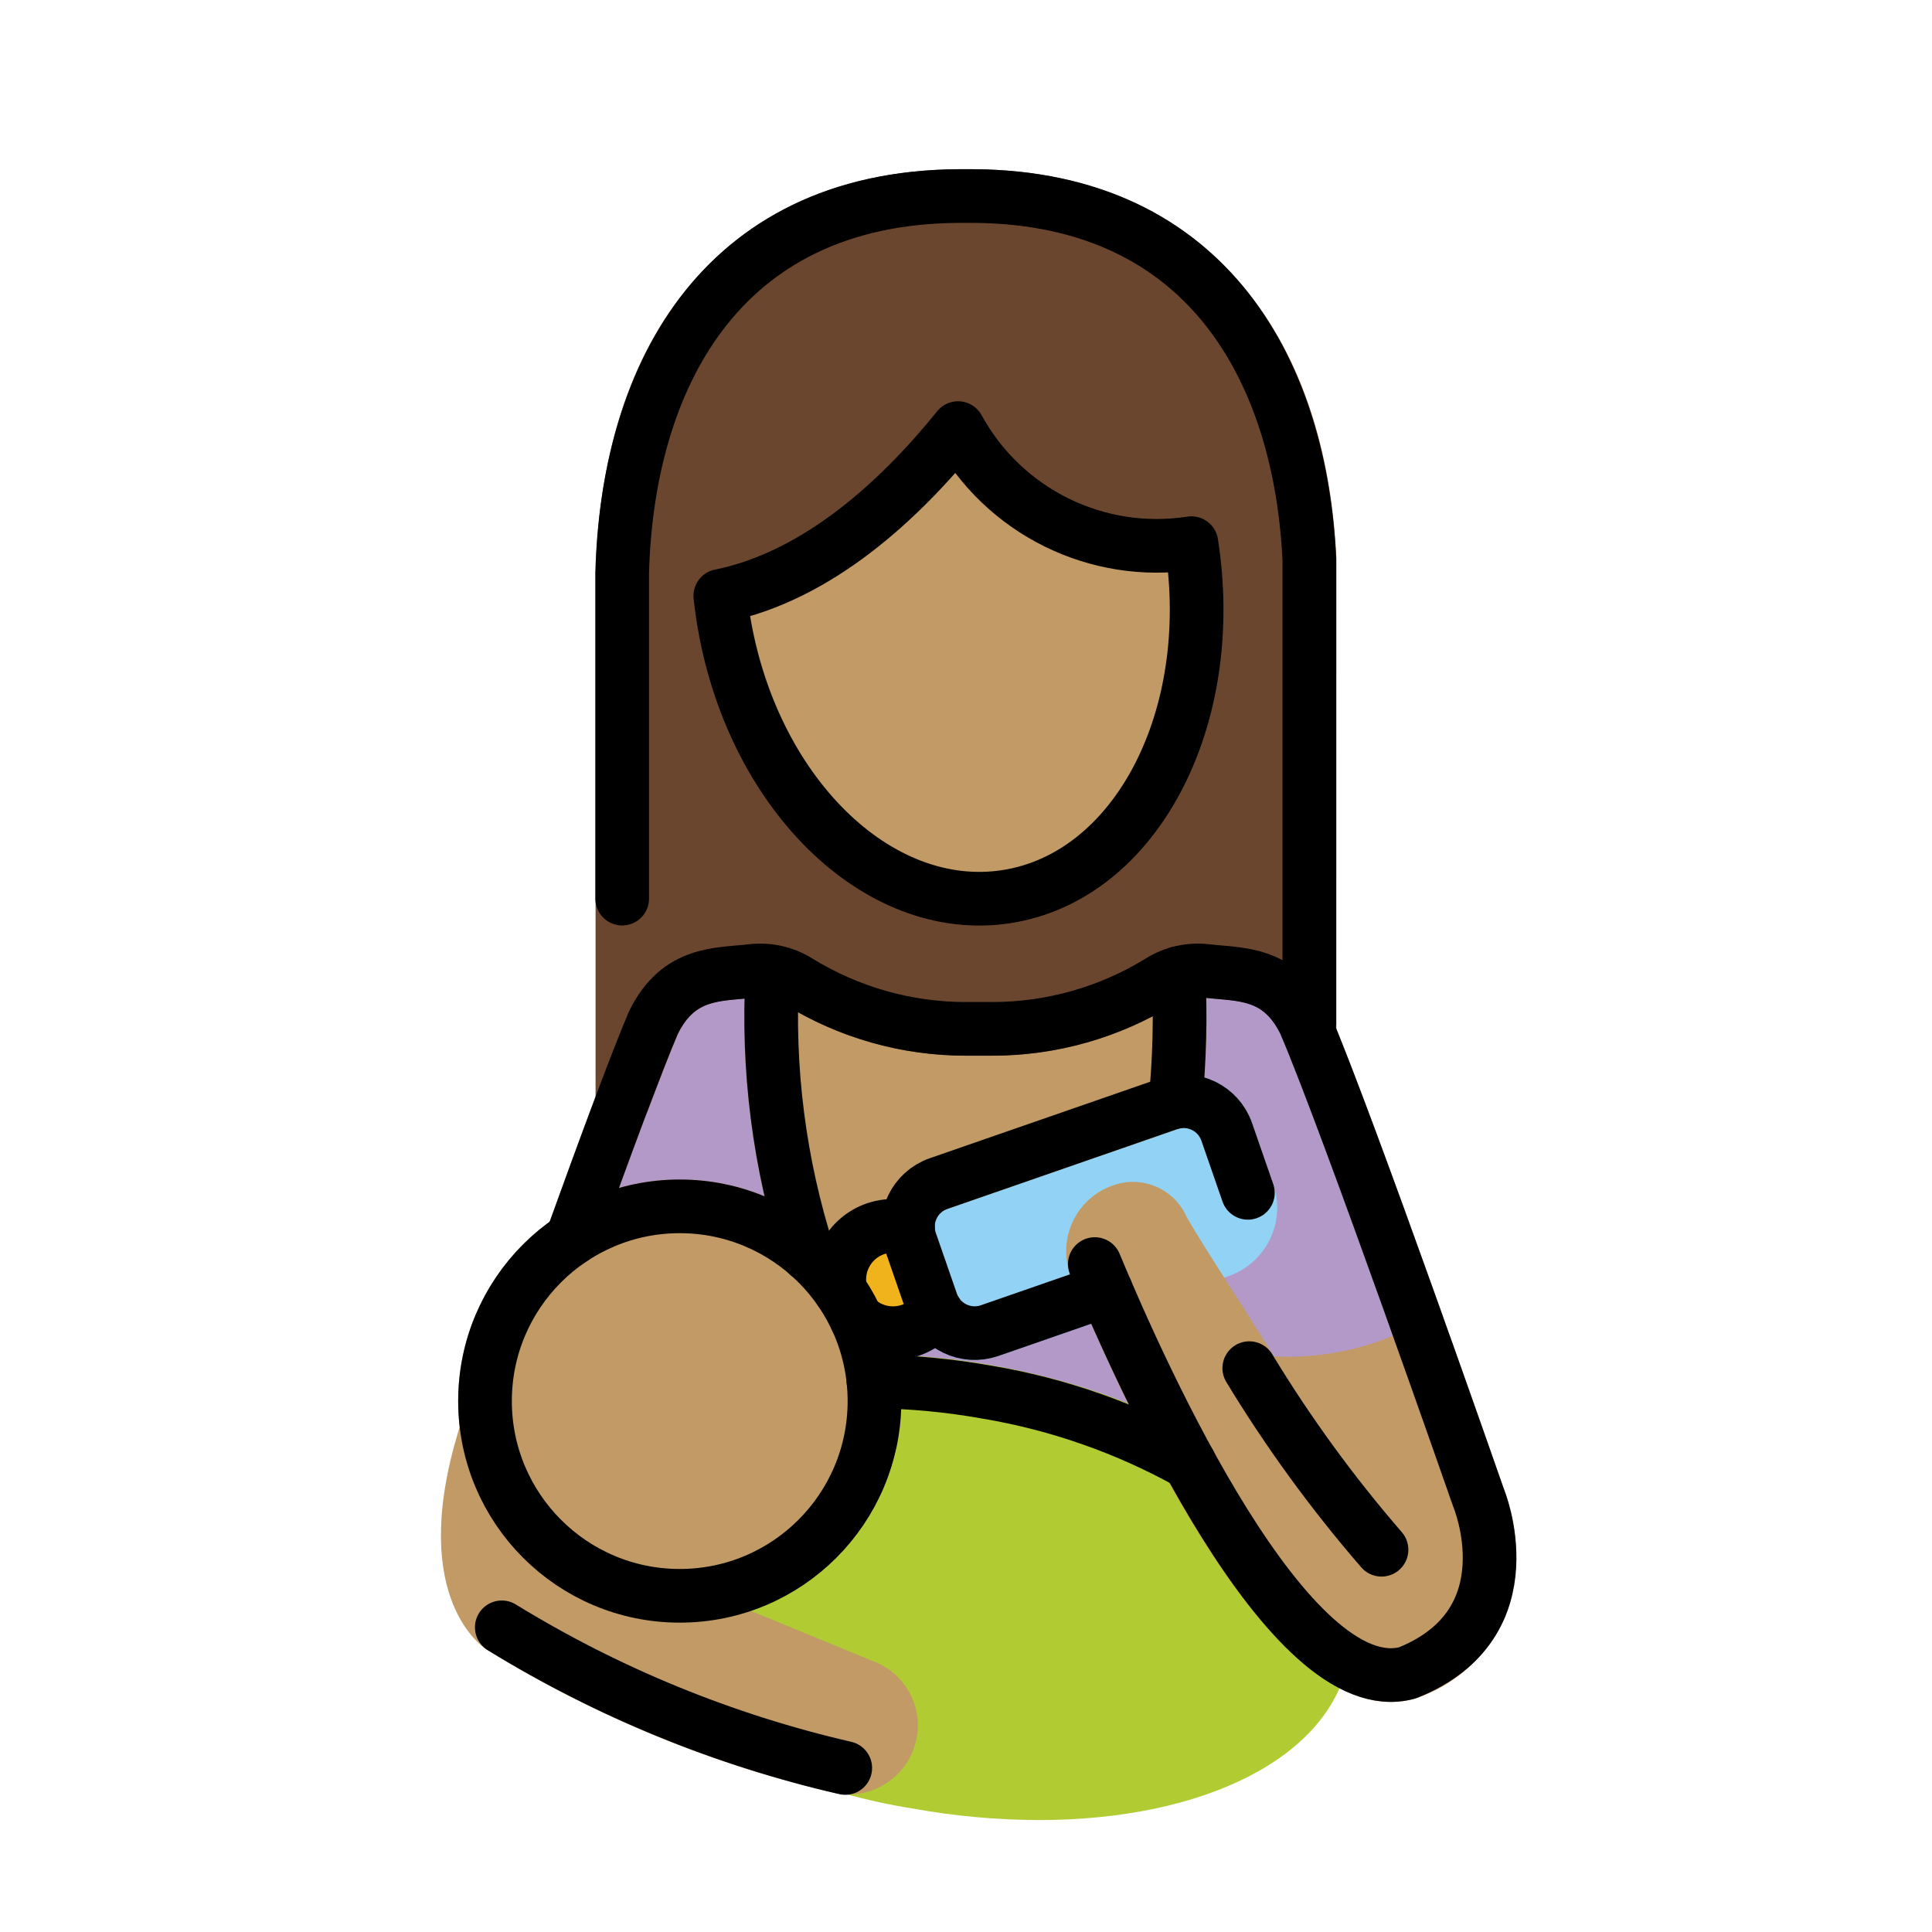 <svg id="emoji" viewBox="0 0 72 72" version="1.1" xmlns="http://www.w3.org/2000/svg">
  <g id="color">
    <path fill="#B399C8" d="M41.009,54.004H28.746c-0.251,0-0.492-0.094-0.676-0.264l-7.431-6.834 c-0.297-0.273-0.401-0.697-0.264-1.076c1.478-4.095,2.505-6.824,3.055-8.111c0.718-1.56,2.301-2.539,4.018-2.484 c0.156-0.014,0.31-0.026,0.461-0.045c0.821-0.093,1.649,0.091,2.353,0.523c1.714,1.071,3.696,1.636,5.717,1.63 h0.996c2.025-0.014,4.008-0.578,5.738-1.631c0.705-0.431,1.533-0.615,2.353-0.522 c0.15,0.018,0.305,0.031,0.46,0.045c1.699-0.06,3.271,0.899,3.996,2.437c1.014,2.368,3.119,8.196,4.712,12.678 c0.185,0.52-0.087,1.092-0.608,1.277c-0.049,0.017-0.099,0.031-0.149,0.04l-12.283,2.32 C41.134,53.998,41.071,54.004,41.009,54.004z"/>
    <path fill="#B1CC33" d="M36.978,50.883c-1.179-0.208-2.371-0.338-3.567-0.389c0.949,4.452-1.892,8.83-6.344,9.778 c-2.089,0.445-4.268,0.062-6.08-1.069c0.666,1.659,1.791,3.094,3.244,4.135c2.899,2.112,6.259,3.504,9.802,4.064 c1.546,0.279,3.114,0.422,4.686,0.426c6.14,0,10.884-2.328,11.549-6.054C51.092,57.143,45.254,52.359,36.978,50.883 z"/>
    <path fill="#92D3F5" d="M36.323,50.684c-1.149-0-2.172-0.727-2.55-1.812l-0.79-2.275 c-0.486-1.406,0.258-2.94,1.662-3.431l8.583-2.979c1.406-0.488,2.941,0.256,3.431,1.661l0.79,2.277 c0.486,1.406-0.257,2.94-1.662,3.43l-8.583,2.98C36.921,50.633,36.623,50.684,36.323,50.684z"/>
    <circle cx="33.278" cy="47.683" r="2" fill="#F1B31C"/>
  </g>
  <g id="skin">
    <path fill="#c19a65" d="M25.332,60.471c-4.56,0-8.257-3.697-8.257-8.257s3.697-8.257,8.257-8.257 c4.56,0,8.257,3.697,8.257,8.257c0,0,0,0,0,0C33.584,56.772,29.89,60.465,25.332,60.471z"/>
    <path fill="#c19a65" d="M56.039,55.471c0,0-0.842-2.415-1.942-5.509c-0.016-0.03-0.034-0.06-0.053-0.088 c-0.01-0.033-0.022-0.066-0.036-0.098c-0.018-0.029-0.047-0.045-0.067-0.072 c-0.039-0.052-0.084-0.1-0.133-0.144c-0.048-0.044-0.101-0.082-0.157-0.115 c-0.052-0.03-0.106-0.055-0.163-0.075c-0.062-0.023-0.127-0.04-0.192-0.049c-0.06-0.008-0.12-0.011-0.18-0.008 c-0.068,0.002-0.135,0.012-0.201,0.029c-0.032,0.003-0.064,0.007-0.095,0.014c-0.03,0.016-0.06,0.034-0.088,0.053 c-0.033,0.01-0.066,0.022-0.098,0.036c-1.592,0.815-3.37,1.196-5.156,1.104c-1.247-2.023-2.547-3.968-3.251-5.187 c-0.455-1.051-1.645-1.572-2.726-1.193c-1.357,0.455-2.088,1.924-1.633,3.281 c0.02,0.059,0.042,0.117,0.066,0.175c3.069,7.354,7.545,15.802,11.905,15.802c0.295,0,0.589-0.04,0.874-0.117 c0.018-0.005,0.031-0.019,0.049-0.025c0.02-0.007,0.04-0.004,0.06-0.012c1.46-0.508,2.644-1.599,3.27-3.013 C56.651,58.709,56.632,57.009,56.039,55.471z"/>
    <path fill="#c19a65" d="M32.612,61.937l-8.995-3.699c-0.018-0.008-0.038-0.004-0.056-0.011 c-0.013-0.005-0.023-0.015-0.036-0.019c-2.322-0.705-4.03-2.685-4.385-5.086 c-0.011-0.041-0.025-0.08-0.042-0.119c-0.017-0.077-0.043-0.151-0.078-0.222 c-0.036-0.057-0.077-0.11-0.124-0.158c-0.084-0.122-0.206-0.213-0.347-0.259c-0.028-0.018-0.058-0.035-0.088-0.05 c-0.006-0.002-0.013,0-0.019-0.002c-0.078-0.019-0.158-0.028-0.238-0.027c-0.055-0.007-0.11-0.009-0.165-0.007 c-0.011,0.001-0.021-0.003-0.031-0.001c-0.051,0.013-0.1,0.031-0.148,0.053 c-0.065,0.016-0.127,0.038-0.188,0.067c-0.103,0.074-0.201,0.155-0.292,0.244 c-0.046,0.063-0.084,0.13-0.114,0.202c-0.024,0.037-0.046,0.075-0.065,0.115 c-0.006,0.018-0.009,0.033-0.015,0.051l-0.003,0.01c-2.025,6.29,0.658,8.263,0.95,8.454 c3.969,2.453,8.308,4.249,12.85,5.317c1.321,0.342,2.68-0.406,3.099-1.705 C34.491,63.81,33.85,62.438,32.612,61.937z"/>
    <path fill="#c19a65" d="M26.843,22.207c0.028,0.254,0.061,0.51,0.101,0.766c1.02,6.52,5.755,11.194,10.575,10.44 S45.42,26.762,44.4,20.242c-3.512,0.544-6.989-1.171-8.696-4.288c-2.131,2.643-5.195,5.506-8.852,6.253"/>
    <path fill="#c19a65" d="M35.302,45.055l8.581-2.978c0.035-0.012,0.07-0.022,0.106-0.028 c0.028-0.005,0.048-0.023,0.075-0.03c0.123-0.036,0.238-0.092,0.342-0.167c0.055-0.044,0.105-0.093,0.15-0.148 c0.036-0.04,0.069-0.082,0.098-0.127c0.033-0.059,0.06-0.121,0.08-0.185c0.022-0.055,0.038-0.113,0.049-0.171 c0.003-0.021,0.015-0.037,0.017-0.059c0.16-1.647,0.2-3.303,0.119-4.956c-0.025-0.069-0.037-0.142-0.036-0.216 c-0.013-0.029-0.028-0.058-0.045-0.086c-0.051-0.12-0.122-0.231-0.211-0.327c-0.041-0.04-0.085-0.077-0.132-0.11 c-0.054-0.04-0.113-0.074-0.174-0.102c-0.118-0.049-0.243-0.078-0.37-0.085c-0.031-0.001-0.059-0.015-0.09-0.013 c-0.035,0.007-0.069,0.016-0.102,0.027c-0.038,0.001-0.075,0.003-0.113,0.008 c-0.328,0.094-0.642,0.232-0.934,0.409c-1.73,1.053-3.713,1.617-5.738,1.631H35.979 c-2.021,0.006-4.003-0.559-5.717-1.63c-0.396-0.243-0.834-0.41-1.292-0.491c-0.451-0.077-0.896,0.167-1.072,0.59 c-0.008,0.016-0.012,0.033-0.019,0.049c-0.028,0.055-0.05,0.112-0.067,0.171c-0.005,0.026,0.004,0.05,0.002,0.076 c-0.011,0.033-0.019,0.066-0.026,0.1c-0.216,3.697,0.261,7.402,1.407,10.923L35.302,45.055z"/>
  </g>
  <g id="hair">
    <path fill="#6a462f" d="M49.803,20.823c-0.419-9.035-5.466-14.462-13.507-14.517h-0.581 c-8.227,0.056-13.282,5.674-13.52,15.056v19.709c0,0.007,0.004,0.012,0.004,0.019 c0.006,0.079,0.022,0.157,0.047,0.232c0.008,0.051,0.02,0.1,0.035,0.149c0.03,0.055,0.065,0.107,0.104,0.155 c0.032,0.057,0.07,0.11,0.113,0.159c0.039,0.03,0.079,0.058,0.122,0.082c0.063,0.051,0.133,0.095,0.206,0.129 c0.006,0.002,0.01,0.008,0.016,0.01c0.226,0.088,0.477,0.086,0.701-0.006c0.035-0.014,0.068-0.03,0.101-0.049 c0.072-0.037,0.139-0.082,0.2-0.135c0.03-0.024,0.058-0.05,0.084-0.078c0.058-0.065,0.107-0.138,0.145-0.216 c0.015-0.028,0.034-0.052,0.046-0.082c0.003-0.007,0.008-0.011,0.01-0.018c0.499-1.324,0.885-2.307,1.125-2.872 c0.573-1.169,1.289-1.23,2.373-1.325c0.178-0.016,0.352-0.03,0.523-0.051c0.376-0.043,0.756,0.044,1.076,0.245 c2.035,1.264,4.385,1.93,6.78,1.922h0.953c2.402,0.006,4.758-0.66,6.801-1.923 c0.321-0.201,0.7-0.287,1.076-0.244c0.171,0.02,0.346,0.035,0.523,0.051c1.084,0.095,1.8,0.156,2.351,1.273 l0.165,0.398l0.003,0.005c0.051,0.122,0.125,0.232,0.218,0.325c0.008,0.008,0.02,0.011,0.028,0.019 c0.183,0.17,0.422,0.266,0.672,0.271l0.004,0.001c0.126-0.026,0.252-0.051,0.379-0.074l0.005-0.003 c0.121-0.05,0.232-0.124,0.325-0.217c0.021-0.028,0.04-0.056,0.058-0.086c0.063-0.07,0.115-0.149,0.156-0.233 c0.05-0.121,0.076-0.251,0.077-0.382l0.001-0.004L49.803,20.823z M37.52,33.414 c-4.82,0.754-9.555-3.92-10.575-10.44c-0.04-0.257-0.074-0.512-0.101-0.766l0.009-0.001 c3.658-0.746,6.721-3.61,8.852-6.253c1.707,3.118,5.183,4.832,8.696,4.288 C45.42,26.762,42.34,32.66,37.52,33.414z"/>
  </g>
  <g id="line">
    <path fill="none" stroke="#000000" stroke-linecap="round" stroke-linejoin="round" stroke-width="2" d="M26.843,22.207 c0.028,0.254,0.061,0.51,0.101,0.766c1.02,6.52,5.755,11.194,10.575,10.44S45.42,26.762,44.4,20.242 c-3.512,0.544-6.989-1.171-8.696-4.288c-2.131,2.643-5.195,5.506-8.852,6.253"/>
    <path fill="none" stroke="#000000" stroke-linecap="round" stroke-linejoin="round" stroke-width="2" d="M48.795,38.111V20.869 c-0.32-6.908-3.699-13.503-12.508-13.563h-0.574c-9.018,0.061-12.346,6.972-12.526,14.056V33.49"/>
    <path fill="none" stroke="#000000" stroke-linecap="round" stroke-linejoin="round" stroke-width="2" d="M43.805,41.066 c0.155-1.595,0.194-3.2,0.117-4.801"/>
    <path fill="none" stroke="#000000" stroke-linecap="round" stroke-linejoin="round" stroke-width="2" d="M28.785,36.265 c-0.201,3.557,0.255,7.12,1.345,10.512"/>
    <path fill="none" stroke="#000000" stroke-linecap="round" stroke-linejoin="round" stroke-width="2" d="M21.315,46.17 c1.232-3.416,2.414-6.607,3.034-8.059c0.944-1.924,2.432-1.78,3.676-1.928c0.598-0.069,1.202,0.066,1.715,0.383 c1.881,1.162,4.048,1.778,6.259,1.777h0.975c2.211,0,4.378-0.615,6.259-1.777 c0.512-0.317,1.117-0.451,1.715-0.383c1.244,0.148,2.733,0.004,3.676,1.928c1.65,3.86,6.47,17.688,6.47,17.688 s1.966,4.681-2.619,6.534l-0.026,0.01c-4.399,1.191-9.874-10.963-11.649-15.235"/>
    <circle cx="25.332" cy="52.214" r="7.257" fill="none" stroke="#000000" stroke-linecap="round" stroke-linejoin="round" stroke-width="2"/>
    <path fill="none" stroke="#000000" stroke-linecap="round" stroke-linejoin="round" stroke-width="2" d="M18.7,60.646 c3.955,2.429,8.278,4.199,12.8,5.241"/>
    <path fill="none" stroke="#000000" stroke-linecap="round" stroke-linejoin="round" stroke-width="2" d="M41.214,48.084 L36.876,49.59c-0.884,0.304-1.849-0.163-2.158-1.046l-0.79-2.276c-0.304-0.884,0.163-1.849,1.046-2.158 l8.583-2.979c0.884-0.304,1.849,0.163,2.158,1.046l0.79,2.276"/>
    <path fill="none" stroke="#000000" stroke-linecap="round" stroke-linejoin="round" stroke-width="2" d="M32.552,51.481 c1.425,0.017,2.847,0.152,4.25,0.404c2.641,0.446,5.186,1.339,7.526,2.641"/>
    <path fill="none" stroke="#000000" stroke-linecap="round" stroke-linejoin="round" stroke-width="2" d="M46.557,50.987 c1.449,2.39,3.098,4.654,4.928,6.767"/>
    <path fill="none" stroke="#000000" stroke-linecap="round" stroke-linejoin="round" stroke-width="2" d="M31.326,48.122 c-0.241-1.079,0.437-2.149,1.516-2.39c0.329-0.074,0.672-0.063,0.996,0.031"/>
    <path fill="none" stroke="#000000" stroke-linecap="round" stroke-linejoin="round" stroke-width="2" d="M34.88,48.881 c-0.661,0.885-1.915,1.066-2.799,0.404c-0.06-0.045-0.118-0.093-0.173-0.145"/>
  </g>
</svg>

